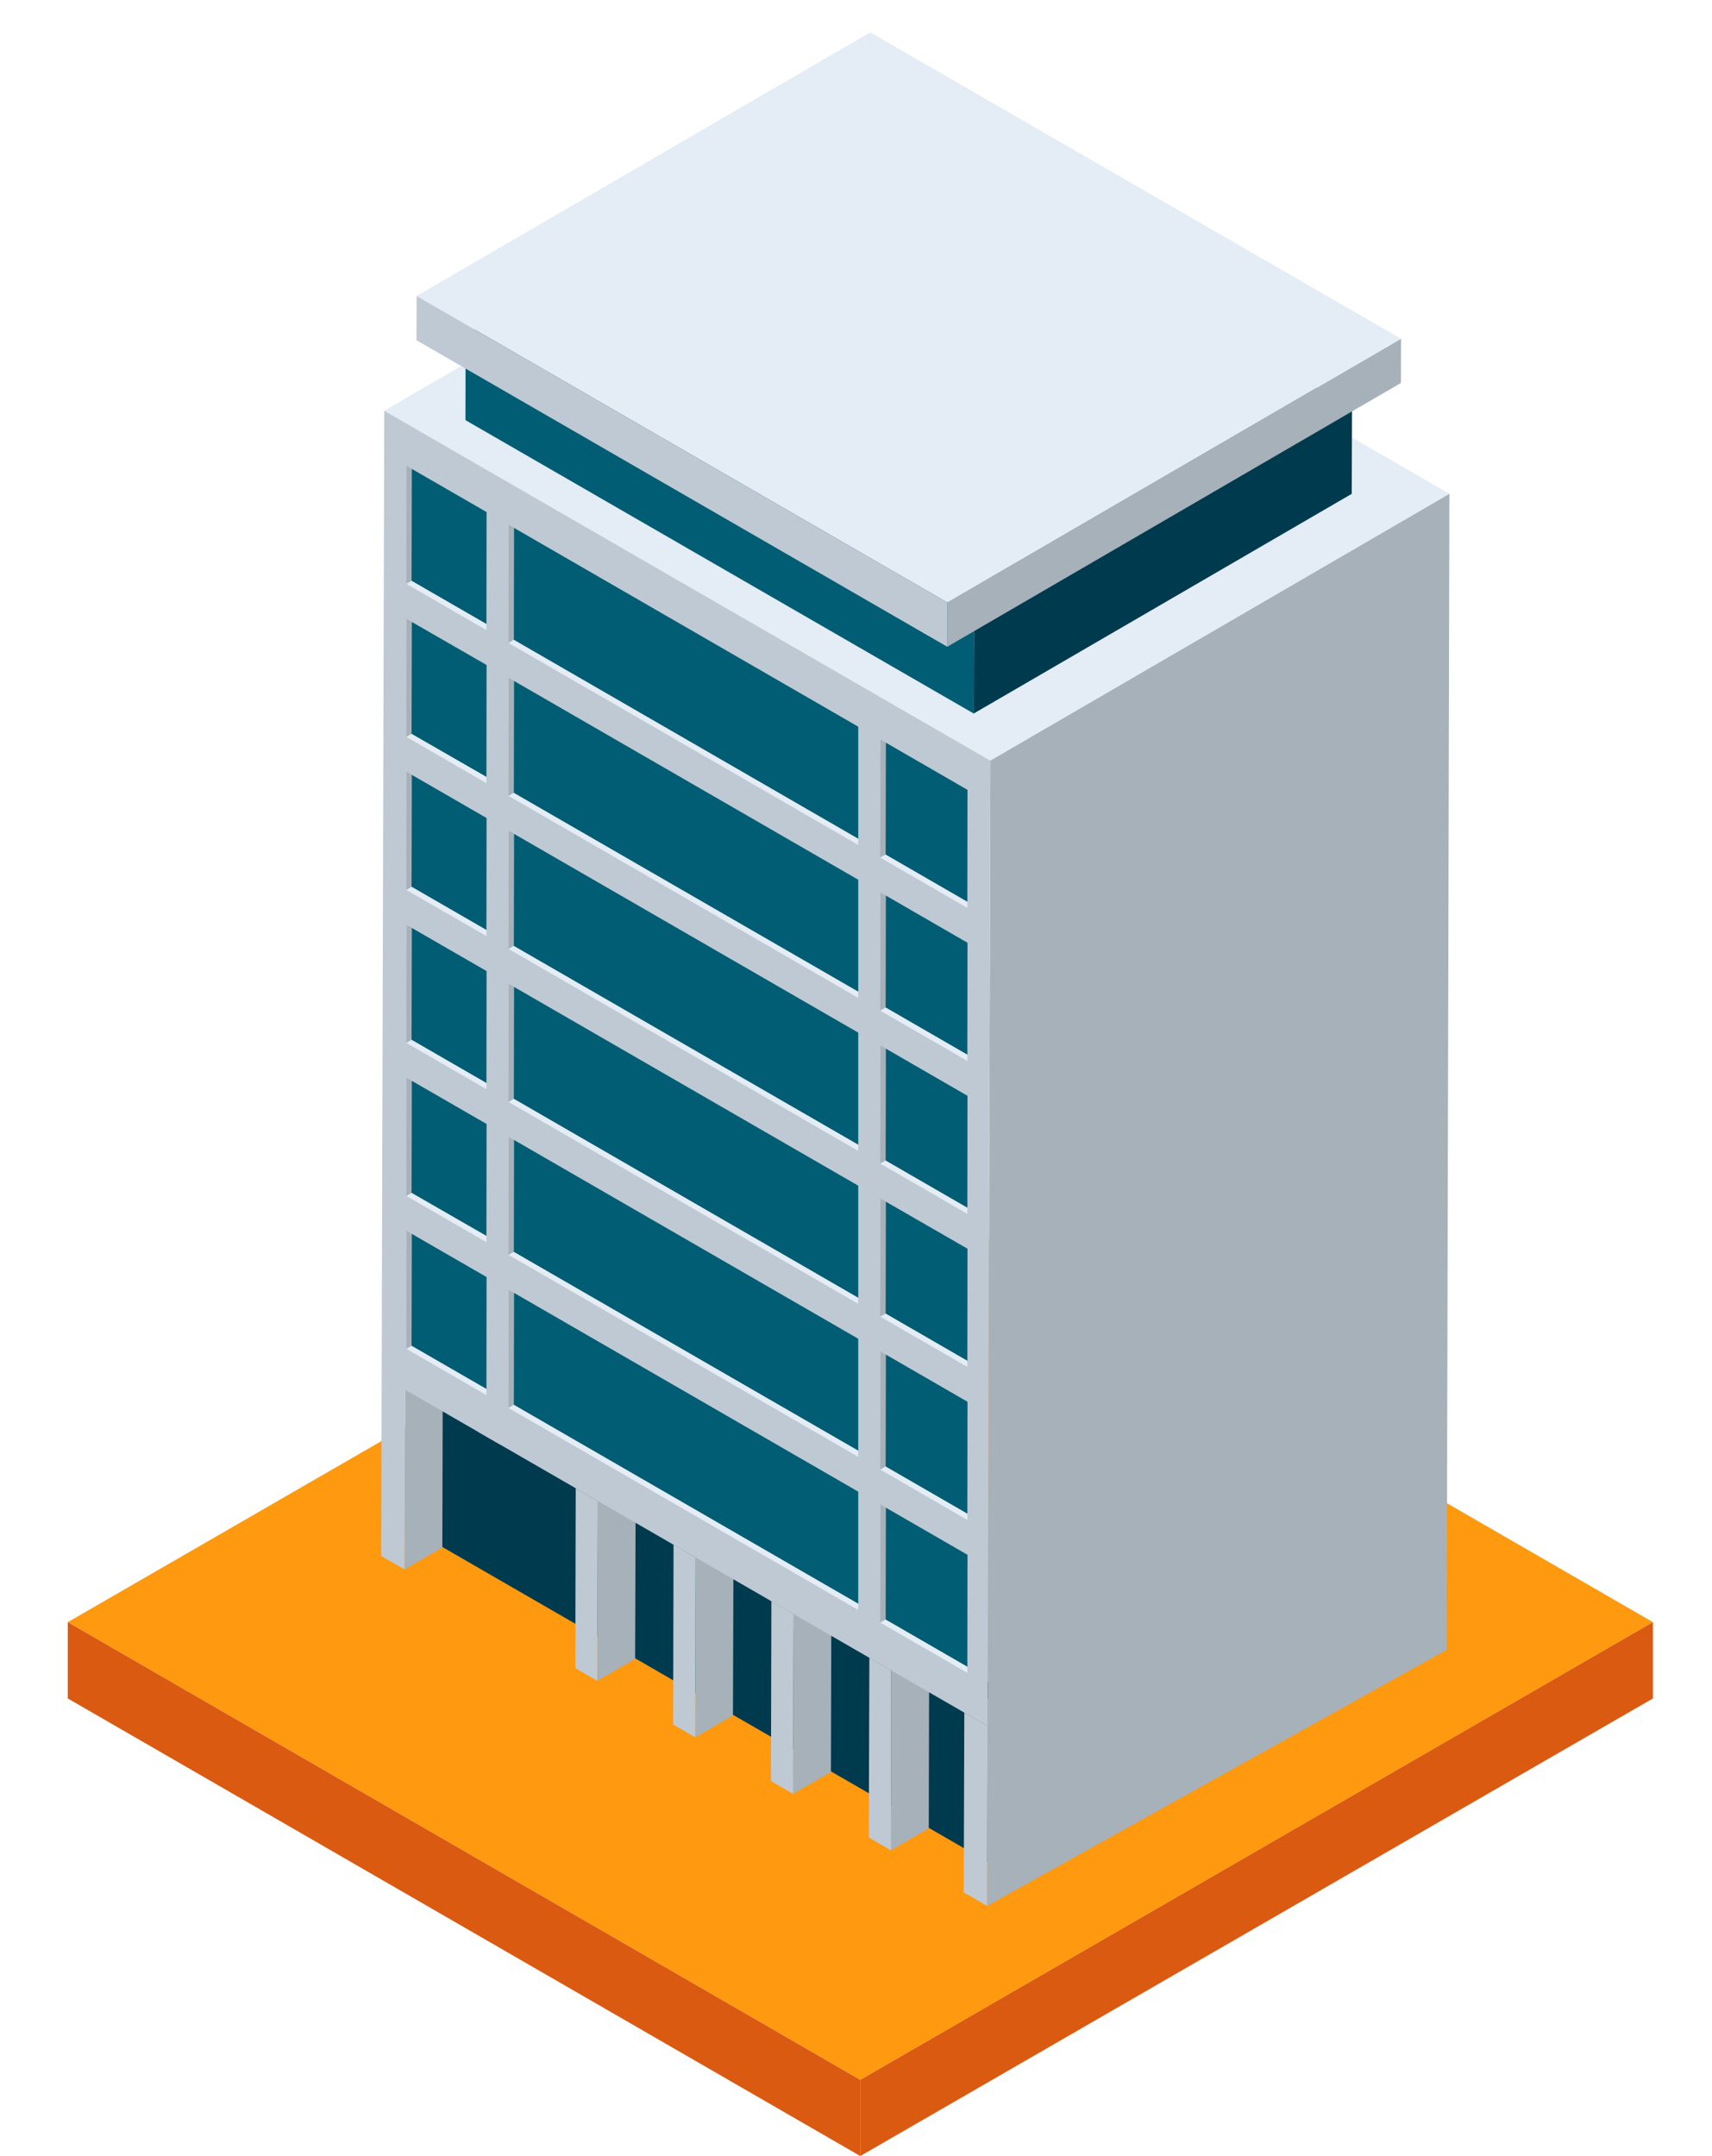 <?xml version="1.0" encoding="UTF-8"?>
<svg xmlns="http://www.w3.org/2000/svg" version="1.1" xmlns:xlink="http://www.w3.org/1999/xlink" viewBox="0 0 118.47 149.18">
  <defs>
    <style>
      .cls-1 {
        fill: #003a4e;
      }

      .cls-1, .cls-2, .cls-3, .cls-4, .cls-5, .cls-6, .cls-7, .cls-8, .cls-9, .cls-10, .cls-11, .cls-12 {
        stroke-width: 0px;
      }

      .cls-2 {
        fill: #e4ecf5;
      }

      .cls-13 {
        clip-path: url(#clippath-2);
      }

      .cls-3 {
        fill: #9ea4a9;
      }

      .cls-14 {
        isolation: isolate;
      }

      .cls-15 {
        stroke-dasharray: 0 0 3.22 3.22;
      }

      .cls-15, .cls-16, .cls-6, .cls-17, .cls-18, .cls-19, .cls-20 {
        fill: none;
      }

      .cls-15, .cls-16, .cls-17, .cls-18, .cls-19, .cls-20 {
        stroke-miterlimit: 10;
      }

      .cls-15, .cls-16, .cls-20 {
        stroke: #fff;
        stroke-width: 2px;
      }

      .cls-4 {
        fill: #ff990f;
      }

      .cls-5 {
        fill: #a7b1ba;
      }

      .cls-21 {
        clip-path: url(#clippath-6);
      }

      .cls-16 {
        stroke-dasharray: 0 0 2.91 2.91;
      }

      .cls-22 {
        clip-path: url(#clippath-7);
      }

      .cls-23 {
        clip-path: url(#clippath-1);
      }

      .cls-24 {
        clip-path: url(#clippath-4);
      }

      .cls-7 {
        fill: #da5a12;
      }

      .cls-17 {
        stroke: #003a4e;
        stroke-width: 5px;
      }

      .cls-17, .cls-18 {
        stroke-linecap: round;
      }

      .cls-8 {
        fill: #bfc9d3;
      }

      .cls-25 {
        clip-path: url(#clippath-9);
      }

      .cls-26 {
        clip-path: url(#clippath);
      }

      .cls-18 {
        stroke-width: 6px;
      }

      .cls-18, .cls-19 {
        stroke: #da5a12;
      }

      .cls-27 {
        clip-path: url(#clippath-3);
      }

    

      .cls-28 {
        clip-path: url(#clippath-8);
      }

      .cls-19 {
        stroke-width: 3px;
      }

      .cls-10 {
        fill: #dadada;
      }

      .cls-29 {
        clip-path: url(#clippath-5);
      }

      .cls-30 {
        display: none;
      }

      .cls-11 {
        fill: #1d1d1b;
        mix-blend-mode: multiply;
        opacity: .25;
      }

      .cls-12 {
        fill: #005d73;
      }
    </style>
    <clipPath id="clippath">
      <rect class="cls-6" x="25.45" y="48.43" width="61.19" height="45.48" rx="5.79" ry="5.79"/>
    </clipPath>
    <clipPath id="clippath-1">
      <path class="cls-6" d="M63.59,140.84l-5.36,6.8-9.09-7.16c1.08-1.37,1.45-3.18,1.01-4.87l-2.71-10.18c-.24-.86-.3-1.75-.2-2.63l1.85-16.73c.24-1.41,1.55-2.37,2.97-2.17,1.32.18,2.29,1.31,2.29,2.62,0,.11,0,.23-.03.35l-.04.52-5.88,15.1c-.22.54.08,1.17.64,1.33,2.69.76,5.42,1.23,8.16,1.37l.25.23c.27.24.67.12.8-.18.03-.05.05-.12.05-.18l-.23-6.98c.05-1.59,1.32-2.87,2.91-2.94h.14c1.58,0,2.9,1.21,3.03,2.8l.55,6.92.78,9.72c.18,2.26-.5,4.5-1.91,6.28Z"/>
    </clipPath>
    <clipPath id="clippath-2">
      <path class="cls-6" d="M100.04,63.66l8.57,1.24-1.66,11.45c-1.73-.25-3.48.33-4.72,1.56l-7.46,7.43c-.63.64-1.37,1.14-2.18,1.49l-15.41,6.76c-1.34.5-2.83-.16-3.36-1.49-.5-1.23-.01-2.64,1.12-3.29.09-.05.2-.11.31-.15l.47-.23,16.02-2.45c.58-.08.97-.66.83-1.23-.68-2.71-1.65-5.31-2.89-7.76l.07-.33c.07-.35-.23-.64-.56-.6-.06,0-.12.02-.18.05l-5.93,3.69c-1.4.75-3.14.29-4-1.05l-.07-.12c-.79-1.37-.4-3.11.91-4.03l5.72-3.94,8.02-5.53c1.87-1.29,4.15-1.82,6.4-1.49Z"/>
    </clipPath>
    <clipPath id="clippath-3">
      <path class="cls-6" d="M14.97,70.68l-3.21-8.04,10.75-4.29c.65,1.62,2.03,2.85,3.71,3.31l10.17,2.75c.87.23,1.67.62,2.38,1.14l13.56,9.97c1.1.91,1.28,2.53.39,3.66-.82,1.05-2.28,1.33-3.41.67-.09-.05-.19-.12-.29-.2l-.43-.29-10.14-12.65c-.36-.46-1.06-.51-1.48-.11-2,1.95-3.77,4.08-5.27,6.38l-.32.11c-.34.12-.44.52-.24.78.03.05.08.1.13.13l6.16,3.3c1.35.84,1.83,2.58,1.1,3.99l-.07.12c-.79,1.37-2.49,1.9-3.94,1.23l-6.27-2.98-8.81-4.18c-2.05-.97-3.65-2.68-4.49-4.79Z"/>
    </clipPath>
    <clipPath id="clippath-4">
      <rect class="cls-6" x="1.31" y="89.82" width="78.86" height="45.69"/>
    </clipPath>
    <clipPath id="clippath-5">
      <rect class="cls-6" x="11.89" y="99.4" width="78.86" height="45.69"/>
    </clipPath>
    <clipPath id="clippath-6">
      <rect class="cls-6" x="9.12" y="46.9" width="100.82" height="56.94" rx="10.94" ry="10.94"/>
    </clipPath>
    <clipPath id="clippath-7">
      <path class="cls-6" d="M87.04,122.02c-15.58,0-26.07-13.52-33.73-23.39l-1.09-1.41c-.71-.91-1.42-1.83-2.11-2.73-7.25-9.41-12-15.17-18.09-15.17-6.84,0-12.41,5.57-12.41,12.41H1.73c0-16.7,13.59-30.29,30.29-30.29,15.2,0,24.26,11.76,32.26,22.14.68.88,1.36,1.76,2.05,2.65l1.12,1.44c5.69,7.34,12.78,16.47,19.59,16.47s12.41-5.57,12.41-12.41h17.89c0,16.7-13.59,30.29-30.29,30.29Z"/>
    </clipPath>
    <clipPath id="clippath-8">
      <path class="cls-6" d="M81.9,116.36c-12.67,0-21.2-10.99-27.42-19.02l-.89-1.14c-.58-.74-1.15-1.48-1.72-2.22-5.89-7.65-9.75-12.34-14.71-12.34-5.56,0-10.09,4.53-10.09,10.09h-14.54c0-13.58,11.05-24.63,24.63-24.63,12.36,0,19.73,9.57,26.23,18.01.55.71,1.1,1.43,1.67,2.16l.91,1.17c4.63,5.97,10.39,13.39,15.93,13.39s10.09-4.53,10.09-10.09h14.54c0,13.58-11.05,24.63-24.63,24.63Z"/>
    </clipPath>
    <clipPath id="clippath-9">
      <path class="cls-6" d="M32.02,122.02c-16.7,0-30.29-13.59-30.29-30.29h17.89c0,6.84,5.57,12.41,12.41,12.41,6.09,0,10.84-5.77,18.09-15.17.7-.91,1.4-1.82,2.11-2.73l1.09-1.41c7.66-9.87,18.15-23.39,33.73-23.39,16.7,0,30.29,13.59,30.29,30.29h-17.89c0-6.84-5.57-12.41-12.41-12.41s-13.9,9.13-19.59,16.47l-1.12,1.44c-.69.89-1.37,1.77-2.05,2.65-8,10.38-17.06,22.14-32.26,22.14Z"/>
    </clipPath>
  </defs>
  <g class="cls-14">
    <g id="Icono_1" data-name="Icono 1" class="cls-30">
      <g>
        <g id="suelo">
          <polygon class="cls-4" points="4.69 112.24 59.53 143.91 114.38 112.24 59.53 80.58 4.69 112.24"/>
          <polygon id="s" class="cls-7" points="59.53 143.91 59.53 149.18 114.38 117.52 114.38 112.24 59.53 143.91"/>
          <polygon id="s2" class="cls-7" points="4.69 112.24 4.69 117.52 59.53 149.18 59.53 143.91 4.69 112.24"/>
        </g>
        <g class="cls-14">
          <path class="cls-1" d="M62.36,82.24c-7.12-4.11-12.87-14.07-12.85-22.26.01-4.06,1.45-6.92,3.76-8.27l-5.74,3.34c-2.31,1.34-3.75,4.2-3.76,8.27-.02,8.18,5.73,18.14,12.85,22.26,3.58,2.07,6.83,2.26,9.17.9l5.74-3.34c-2.34,1.36-5.59,1.17-9.17-.9Z"/>
          <path class="cls-1" d="M77.6,58.07c-4.17-7.22-9.64-12.79-15.13-15.95-5.48-3.16-10.97-3.93-15.17-1.54l-5.74,3.34c4.2-2.39,9.68-1.63,15.17,1.54,5.48,3.16,10.96,8.73,15.13,15.95,8.34,14.44,9.4,28.65,1.25,37.74-4.14,4.62-15.95,14.44-16.57,14.96l5.74-3.34c.62-.52,12.43-10.34,16.57-14.96,8.15-9.09,7.09-23.3-1.25-37.74Z"/>
          <path class="cls-12" d="M71.86,61.4c8.34,14.44,9.4,28.65,1.25,37.74-4.14,4.62-15.95,14.44-16.57,14.96-.62-1.23-12.33-24.64-16.43-34.01-8.07-18.46-6.93-31.39,1.46-36.18,4.2-2.39,9.68-1.63,15.17,1.54s10.96,8.73,15.13,15.95ZM56.62,85.58c7.12,4.11,12.91.81,12.93-7.37.02-8.18-5.73-18.14-12.85-22.25s-12.91-.81-12.93,7.37,5.73,18.14,12.85,22.26"/>
        </g>
      </g>
    </g>
    <g id="Icono_2" data-name="Icono 2">
      <g>
        <g>
          <polygon class="cls-4" points="4.69 112.24 59.53 143.91 114.38 112.24 59.53 80.58 4.69 112.24"/>
          <polygon id="s-2" data-name="s" class="cls-7" points="59.53 143.91 59.53 149.18 114.38 117.52 114.38 112.24 59.53 143.91"/>
          <polygon id="s2-2" data-name="s2" class="cls-7" points="4.69 112.24 4.69 117.52 59.53 149.18 59.53 143.91 4.69 112.24"/>
        </g>
        <g>
          <polygon class="cls-1" points="71.34 118.09 69.46 129.47 29.99 106.68 30.03 94.24 71.34 118.09"/>
          <g>
            <g class="cls-14">
              <polygon class="cls-3" points="66.73 118.5 69.34 116.98 70.96 117.91 68.34 119.43 66.73 118.5"/>
              <polygon class="cls-5" points="68.34 119.43 70.96 117.91 70.92 130.35 68.31 131.87 68.34 119.43"/>
              <polygon class="cls-8" points="66.73 118.5 68.34 119.43 68.31 131.87 66.69 130.94 66.73 118.5"/>
            </g>
            <g class="cls-14">
              <polygon class="cls-3" points="60.16 114.7 62.77 113.18 64.3 114.07 61.68 115.59 60.16 114.7"/>
              <polygon class="cls-5" points="61.68 115.59 64.3 114.07 64.27 126.5 61.65 128.03 61.68 115.59"/>
              <polygon class="cls-8" points="60.12 127.14 60.16 114.7 61.68 115.59 61.65 128.03 60.12 127.14"/>
            </g>
            <g class="cls-14">
              <polygon class="cls-3" points="53.38 110.79 56 109.27 57.53 110.16 54.92 111.68 53.38 110.79"/>
              <polygon class="cls-5" points="54.92 111.68 57.53 110.16 57.5 122.6 54.88 124.12 54.92 111.68"/>
              <polygon class="cls-8" points="53.35 123.23 53.38 110.79 54.92 111.68 54.88 124.12 53.35 123.23"/>
            </g>
            <g class="cls-14">
              <polygon class="cls-3" points="46.61 106.88 49.23 105.36 50.76 106.25 48.14 107.77 46.61 106.88"/>
              <polygon class="cls-5" points="48.14 107.77 50.76 106.25 50.72 118.69 48.11 120.21 48.14 107.77"/>
              <polygon class="cls-8" points="46.58 119.32 46.61 106.88 48.14 107.77 48.11 120.21 46.58 119.32"/>
            </g>
            <g class="cls-14">
              <polygon class="cls-3" points="39.84 102.98 42.46 101.46 43.99 102.34 41.37 103.86 39.84 102.98"/>
              <polygon class="cls-5" points="41.37 103.86 43.99 102.34 43.95 114.78 41.33 116.3 41.37 103.86"/>
              <polygon class="cls-8" points="39.81 115.42 39.84 102.98 41.37 103.86 41.33 116.3 39.81 115.42"/>
            </g>
            <g class="cls-14">
              <polygon class="cls-3" points="33.07 99.07 35.69 97.55 37.21 98.43 34.6 99.95 33.07 99.07"/>
            </g>
            <g class="cls-14">
              <polygon class="cls-3" points="26.41 95.22 29.03 93.7 30.64 94.63 28.03 96.15 26.41 95.22"/>
              <polygon class="cls-5" points="28.03 96.15 30.64 94.63 30.61 107.07 27.99 108.59 28.03 96.15"/>
              <polygon class="cls-8" points="26.38 107.66 26.41 95.22 28.03 96.15 27.99 108.59 26.38 107.66"/>
            </g>
          </g>
          <polygon class="cls-2" points="26.59 28.42 58.36 9.96 100.3 34.17 68.53 52.63 26.59 28.42"/>
          <g class="cls-14">
            <polygon class="cls-1" points="67.4 43.44 93.56 28.24 93.54 34.17 67.38 49.37 67.4 43.44"/>
            <polygon class="cls-12" points="32.22 23.14 58.38 7.93 93.56 28.24 67.4 43.44 32.22 23.14"/>
            <polygon class="cls-12" points="67.4 43.44 67.38 49.37 32.21 29.07 32.22 23.14 67.4 43.44"/>
          </g>
          <g class="cls-14">
            <polygon class="cls-5" points="65.56 41.69 96.95 23.44 96.94 26.5 65.55 44.75 65.56 41.69"/>
            <polygon class="cls-2" points="28.83 20.48 60.22 2.24 96.95 23.44 65.56 41.69 28.83 20.48"/>
            <polygon class="cls-8" points="65.56 41.69 65.55 44.75 28.82 23.54 28.83 20.48 65.56 41.69"/>
          </g>
          <polygon class="cls-5" points="68.53 52.63 100.3 34.17 100.11 114.15 68.31 131.87 68.53 52.63"/>
        </g>
        <polygon class="cls-8" points="68.53 52.63 26.59 28.42 26.41 95.22 68.34 119.43 68.53 52.63"/>
        <g>
          <g>
            <g>
              <polygon class="cls-12" points="28.48 40.19 28.49 32.44 33.67 35.43 33.66 43.18 28.48 40.19"/>
              <polygon class="cls-5" points="28.13 32.23 28.49 32.44 28.48 40.19 28.12 40.4 28.13 32.23"/>
              <polygon class="cls-2" points="28.12 40.4 28.48 40.19 33.66 43.18 33.66 43.6 28.12 40.4"/>
            </g>
            <g>
              <polygon class="cls-12" points="35.56 36.52 35.55 44.27 59.39 58.04 59.39 50.28 35.56 36.52"/>
              <polygon class="cls-5" points="35.2 36.31 35.56 36.52 35.55 44.27 35.19 44.49 35.2 36.31"/>
              <polygon class="cls-2" points="35.19 44.49 35.55 44.27 59.39 58.04 59.38 58.46 35.19 44.49"/>
            </g>
            <g>
              <polygon class="cls-12" points="61.28 59.13 66.94 62.4 66.95 54.65 61.29 51.38 61.28 59.13"/>
              <polygon class="cls-5" points="60.93 51.16 61.29 51.38 61.28 59.13 60.91 59.34 60.93 51.16"/>
              <polygon class="cls-2" points="60.91 59.34 61.28 59.13 66.94 62.4 66.94 62.82 60.91 59.34"/>
            </g>
          </g>
          <g>
            <g>
              <polygon class="cls-12" points="28.48 50.78 28.49 43.03 33.67 46.01 33.66 53.76 28.48 50.78"/>
              <polygon class="cls-5" points="28.13 42.81 28.49 43.03 28.48 50.78 28.12 50.99 28.13 42.81"/>
              <polygon class="cls-2" points="28.12 50.99 28.48 50.78 33.66 53.76 33.66 54.19 28.12 50.99"/>
            </g>
            <g>
              <polygon class="cls-12" points="35.56 47.11 35.55 54.86 59.39 68.62 59.39 60.87 35.56 47.11"/>
              <polygon class="cls-5" points="35.2 46.9 35.56 47.11 35.55 54.86 35.19 55.07 35.2 46.9"/>
              <polygon class="cls-2" points="35.19 55.07 35.55 54.86 59.39 68.62 59.38 69.04 35.19 55.07"/>
            </g>
            <g>
              <polygon class="cls-12" points="61.28 69.71 66.94 72.98 66.95 65.23 61.29 61.96 61.28 69.71"/>
              <polygon class="cls-5" points="60.93 61.75 61.29 61.96 61.28 69.71 60.91 69.93 60.93 61.75"/>
              <polygon class="cls-2" points="60.91 69.93 61.28 69.71 66.94 72.98 66.94 73.41 60.91 69.93"/>
            </g>
          </g>
          <g>
            <g>
              <polygon class="cls-12" points="28.48 61.36 28.49 53.61 33.67 56.6 33.66 64.35 28.48 61.36"/>
              <polygon class="cls-5" points="28.13 53.4 28.49 53.61 28.48 61.36 28.12 61.58 28.13 53.4"/>
              <polygon class="cls-2" points="28.12 61.58 28.48 61.36 33.66 64.35 33.66 64.77 28.12 61.58"/>
            </g>
            <g>
              <polygon class="cls-12" points="35.56 57.69 35.55 65.45 59.39 79.21 59.39 71.45 35.56 57.69"/>
              <polygon class="cls-5" points="35.2 57.48 35.56 57.69 35.55 65.45 35.19 65.66 35.2 57.48"/>
              <polygon class="cls-2" points="35.19 65.66 35.55 65.45 59.39 79.21 59.38 79.63 35.19 65.66"/>
            </g>
            <g>
              <polygon class="cls-12" points="61.28 80.3 66.94 83.57 66.95 75.82 61.29 72.55 61.28 80.3"/>
              <polygon class="cls-5" points="60.93 72.34 61.29 72.55 61.28 80.3 60.91 80.51 60.93 72.34"/>
              <polygon class="cls-2" points="60.91 80.51 61.28 80.3 66.94 83.57 66.94 83.99 60.91 80.51"/>
            </g>
          </g>
          <g>
            <g>
              <polygon class="cls-12" points="28.48 71.95 28.49 64.2 33.67 67.19 33.66 74.94 28.48 71.95"/>
              <polygon class="cls-5" points="28.13 63.99 28.49 64.2 28.48 71.95 28.12 72.16 28.13 63.99"/>
              <polygon class="cls-2" points="28.12 72.16 28.48 71.95 33.66 74.94 33.66 75.36 28.12 72.16"/>
            </g>
            <g>
              <polygon class="cls-12" points="35.56 68.28 35.55 76.03 59.39 89.8 59.39 82.04 35.56 68.28"/>
              <polygon class="cls-5" points="35.2 68.07 35.56 68.28 35.55 76.03 35.19 76.25 35.2 68.07"/>
              <polygon class="cls-2" points="35.19 76.25 35.55 76.03 59.39 89.8 59.38 90.21 35.19 76.25"/>
            </g>
            <g>
              <polygon class="cls-12" points="61.28 90.89 66.94 94.16 66.95 86.4 61.29 83.14 61.28 90.89"/>
              <polygon class="cls-5" points="60.93 82.92 61.29 83.14 61.28 90.89 60.91 91.1 60.93 82.92"/>
              <polygon class="cls-2" points="60.91 91.1 61.28 90.89 66.94 94.16 66.94 94.58 60.91 91.1"/>
            </g>
          </g>
          <g>
            <g>
              <polygon class="cls-12" points="28.48 82.54 28.49 74.78 33.67 77.77 33.66 85.52 28.48 82.54"/>
              <polygon class="cls-5" points="28.13 74.57 28.49 74.78 28.48 82.54 28.12 82.75 28.13 74.57"/>
              <polygon class="cls-2" points="28.12 82.75 28.48 82.54 33.66 85.52 33.66 85.95 28.12 82.75"/>
            </g>
            <g>
              <polygon class="cls-12" points="35.56 78.87 35.55 86.62 59.39 100.38 59.39 92.63 35.56 78.87"/>
              <polygon class="cls-5" points="35.2 78.66 35.56 78.87 35.55 86.62 35.19 86.83 35.2 78.66"/>
              <polygon class="cls-2" points="35.19 86.83 35.55 86.62 59.39 100.38 59.38 100.8 35.19 86.83"/>
            </g>
            <g>
              <polygon class="cls-12" points="61.28 101.47 66.94 104.74 66.95 96.99 61.29 93.72 61.28 101.47"/>
              <polygon class="cls-5" points="60.93 93.51 61.29 93.72 61.28 101.47 60.91 101.68 60.93 93.51"/>
              <polygon class="cls-2" points="60.91 101.68 61.28 101.47 66.94 104.74 66.94 105.17 60.91 101.68"/>
            </g>
          </g>
          <g>
            <g>
              <polygon class="cls-12" points="28.48 93.12 28.49 85.37 33.67 88.36 33.66 96.11 28.48 93.12"/>
              <polygon class="cls-5" points="28.13 85.16 28.49 85.37 28.48 93.12 28.12 93.33 28.13 85.16"/>
              <polygon class="cls-2" points="28.12 93.33 28.48 93.12 33.66 96.11 33.66 96.53 28.12 93.33"/>
            </g>
            <g>
              <polygon class="cls-12" points="35.56 89.45 35.55 97.2 59.39 110.97 59.39 103.21 35.56 89.45"/>
              <polygon class="cls-5" points="35.2 89.24 35.56 89.45 35.55 97.2 35.19 97.42 35.2 89.24"/>
              <polygon class="cls-2" points="35.19 97.42 35.55 97.2 59.39 110.97 59.38 111.39 35.19 97.42"/>
            </g>
            <g>
              <polygon class="cls-12" points="61.28 112.06 66.94 115.33 66.95 107.58 61.29 104.31 61.28 112.06"/>
              <polygon class="cls-5" points="60.93 104.1 61.29 104.31 61.28 112.06 60.91 112.27 60.93 104.1"/>
              <polygon class="cls-2" points="60.91 112.27 61.28 112.06 66.94 115.33 66.94 115.75 60.91 112.27"/>
            </g>
          </g>
        </g>
      </g>
    </g>
    <g id="Icono_3" data-name="Icono 3" class="cls-30">
      <g>
        <g>
          <path class="cls-6" d="M62.51,51.31v37.36l26.41-26.41c-7.39-6.49-16.59-10.3-26.41-10.94Z"/>
          <path class="cls-7" d="M62.51,51.31c9.82.64,19.02,4.45,26.41,10.94l-26.41,26.41v-37.36Z"/>
        </g>
        <path class="cls-4" d="M23.82,95.85c0,9.86,4,18.79,10.46,25.25l25.25-25.25H23.82Z"/>
        <path class="cls-1" d="M34.28,70.6c-6.46,6.46-10.46,15.39-10.46,25.25h35.71l-25.25-25.25Z"/>
        <path class="cls-12" d="M59.53,60.14v35.71l-25.25-25.25c6.46-6.46,15.39-10.46,25.25-10.46Z"/>
        <path class="cls-12" d="M84.78,121.1c6.46-6.46,10.46-15.39,10.46-25.25h-35.71l25.25,25.25Z"/>
        <path class="cls-7" d="M34.28,121.1c6.46,6.46,15.39,10.46,25.25,10.46v-35.71l-25.25,25.25Z"/>
        <path class="cls-4" d="M95.24,95.85h-35.71l25.25-25.25c6.46,6.46,10.46,15.39,10.46,25.25Z"/>
        <path class="cls-1" d="M59.53,131.56c9.86,0,18.79-4,25.25-10.46l-25.25-25.25v35.71Z"/>
      </g>
    </g>
    <g id="Icono_4" data-name="Icono 4" class="cls-30">
      <g>
        <g class="cls-26">
          <rect class="cls-7" x="25.45" y="48.43" width="61.19" height="45.48" rx="5.79" ry="5.79"/>
          <rect class="cls-4" x="23.26" y="50.62" width="61.19" height="45.48" rx="4.93" ry="4.93"/>
        </g>
        <polyline class="cls-19" points="74.79 62.88 48.72 79.98 36.01 74.04"/>
        <g>
          <g>
            <line class="cls-20" x1="36.01" y1="74.04" x2="36.01" y2="75.54"/>
            <line class="cls-16" x1="36.01" y1="78.46" x2="36.01" y2="94.47"/>
            <line class="cls-20" x1="36.01" y1="95.93" x2="36.01" y2="97.43"/>
          </g>
          <g>
            <line class="cls-20" x1="74.79" y1="62.88" x2="74.79" y2="64.38"/>
            <line class="cls-15" x1="74.79" y1="67.6" x2="74.79" y2="91.71"/>
            <line class="cls-20" x1="74.79" y1="93.32" x2="74.79" y2="94.82"/>
          </g>
          <g>
            <line class="cls-20" x1="61.76" y1="71.43" x2="61.76" y2="72.93"/>
            <line class="cls-16" x1="61.76" y1="75.84" x2="61.76" y2="91.86"/>
            <line class="cls-20" x1="61.76" y1="93.32" x2="61.76" y2="94.82"/>
          </g>
          <g>
            <line class="cls-20" x1="48.72" y1="79.98" x2="48.72" y2="81.48"/>
            <line class="cls-16" x1="48.72" y1="84.39" x2="48.72" y2="100.41"/>
            <line class="cls-20" x1="48.72" y1="101.87" x2="48.72" y2="103.37"/>
          </g>
        </g>
        <g>
          <circle class="cls-12" cx="48.72" cy="79.98" r="3.74"/>
          <circle class="cls-12" cx="61.76" cy="71.43" r="3.74"/>
          <circle class="cls-12" cx="74.79" cy="62.88" r="3.74"/>
          <circle class="cls-12" cx="36.01" cy="74.04" r="3.74"/>
        </g>
      </g>
      <g id="s1">
        <g>
          <path class="cls-4" d="M103.63,118.12c0,.47-.04.95-.15,1.44-.37,1.71-1.4,3.2-2.87,4.16l-30.26,18.69c-1.83,1.14-3.99,1.62-6.14,1.38l-32.82-3.75,18.73-17.89,12.67.9,6.38.45,24.5-11.47c1.23-.58,2.59-.77,3.92-.55l.45.07c1.67.27,3.08,1.14,4.07,2.35.97,1.16,1.52,2.65,1.52,4.23Z"/>
          <path class="cls-4" d="M69.16,123.49c-.92,1.45-2.52,2.33-4.23,2.33h-7.39l-.55,17.14-26.69-3.05-.32-18.97,11.89-6.37c1.54-.83,3.3-1.17,5.04-.99l18.35,1.9c1.6.18,3.02,1.1,3.81,2.49l.2.35c.93,1.61.88,3.61-.11,5.18Z"/>
        </g>
        <g>
          <path class="cls-7" d="M69.93,120.66l-23.61-1.44c-.55-.02-1.1.12-1.57.41l-15.21,9.24.45-7.94,12.03-6.44c1.45-.78,3.11-1.1,4.75-.93l18.51,1.91c1.6.18,3.02,1.1,3.81,2.49l.2.35c.43.72.65,1.54.66,2.35Z"/>
          <path class="cls-7" d="M102.1,113.88l-32.43,16.61c-1.08.56-2.27.89-3.48.99l-1.32.1c-1.82.14-3.59-.67-4.67-2.14l-2.65-3.62h7.39c1.71,0,3.31-.88,4.23-2.33l24.5-11.47c1.23-.58,2.59-.77,3.92-.55l.45.07c1.67.27,3.08,1.14,4.07,2.35Z"/>
        </g>
        <path class="cls-12" d="M81.73,69.58c8.96,3.98,16.42,10.49,21.59,18.81.41.65.15,1.52-.54,1.86l-32.56,16.19c-1.05.52-2.21-.49-1.83-1.6l11.58-34.47c.25-.73,1.07-1.11,1.77-.79Z"/>
        <rect class="cls-12" x="14.94" y="116.11" width="15.72" height="28.52" rx=".9" ry=".9" transform="translate(-9.41 2) rotate(-4.16)"/>
        <circle class="cls-1" cx="22.27" cy="123.12" r="3.64"/>
      </g>
    </g>
    <g id="Icono_5" data-name="Icono 5" class="cls-30">
      <g>
        <g>
          <g>
            <path class="cls-4" d="M49.14,140.47h0c1.08-1.37,1.46-3.18,1.01-4.87l-2.71-10.19c-.23-.86-.29-1.75-.2-2.63l1.85-16.73c.24-1.41,1.56-2.37,2.97-2.17h0c1.44.2,2.45,1.52,2.26,2.96l-.82,13.28c-.13,1.01.25,2.01,1.01,2.68l2.95,2.6c.32.28.83.06.84-.36l-.23-6.99c.05-1.59,1.32-2.87,2.91-2.94h0c1.64-.07,3.04,1.16,3.17,2.8l1.34,16.63c.18,2.26-.5,4.51-1.9,6.29l-5.36,6.8-9.09-7.16Z"/>
            <g class="cls-23">
              <path class="cls-7" d="M52.06,103.89l-.95,16.91c-.18,3.26,2.87,5.83,6.02,4.96.24-.07.49-.15.74-.24l-3.12-21.63h-2.69Z"/>
              <path class="cls-7" d="M60.76,111.98l1.74,21.82c.11,1.43-.23,2.87-.98,4.1l-5.17,7.15,5.53,3.15,7.93-12.58-4.29-21.15-4.76-2.48Z"/>
            </g>
          </g>
          <path class="cls-12" d="M70.91,123.36c-2.03.67-4.11,1.16-6.2,1.48l-.55-6.92c-.14-1.59-1.45-2.8-3.03-2.8h-.14c-1.59.07-2.85,1.35-2.91,2.94l.23,6.98c0,.06-.02.13-.05.18-.35,0-.7-.02-1.05-.05-2.74-.15-5.48-.61-8.16-1.37-.56-.16-.86-.79-.64-1.33l5.88-15.1,4.2-10.77c.33-.84,1.5-.86,1.85-.04l11.16,25.43c.24.54-.04,1.18-.59,1.36Z"/>
          <g>
            <rect class="cls-12" x="47.82" y="137.22" width="8.83" height="16.02" rx=".9" ry=".9" transform="translate(-97.92 109.54) rotate(-56.85)"/>
            <circle class="cls-1" cx="48.82" cy="143" r="2.05"/>
          </g>
        </g>
        <g>
          <g>
            <path class="cls-4" d="M106.95,76.35h0c-1.73-.25-3.48.33-4.72,1.56l-7.47,7.44c-.63.63-1.37,1.13-2.18,1.49l-15.41,6.76c-1.34.49-2.83-.16-3.37-1.49h0c-.55-1.35.09-2.88,1.43-3.44l11.91-5.93c.94-.39,1.62-1.22,1.81-2.22l.77-3.86c.08-.42-.36-.75-.74-.55l-5.94,3.69c-1.4.75-3.14.29-4-1.05h0c-.88-1.38-.51-3.21.84-4.14l13.74-9.47c1.87-1.29,4.15-1.82,6.39-1.5l8.57,1.24-1.66,11.45Z"/>
            <g class="cls-13">
              <path class="cls-7" d="M73.81,92.11l15.12-7.64c2.92-1.47,3.62-5.4,1.28-7.69-.18-.18-.37-.35-.58-.52l-17.17,13.52,1.34,2.33Z"/>
              <path class="cls-7" d="M76.46,80.53l18.03-12.42c1.19-.82,2.6-1.24,4.04-1.2l8.78.9-.03-6.36-14.86-.58-16.17,14.29.23,5.37Z"/>
            </g>
          </g>
          <path class="cls-12" d="M81.23,66.05c1.6,1.43,3.06,2.98,4.38,4.63l-5.72,3.94c-1.31.91-1.7,2.66-.91,4.03l.07.12c.86,1.34,2.6,1.79,4,1.05l5.93-3.69c.06-.03.12-.05.18-.05.17.31.33.61.49.93,1.25,2.45,2.21,5.05,2.89,7.76.14.57-.25,1.14-.83,1.23l-16.02,2.45-11.43,1.74c-.89.13-1.5-.87-.96-1.59l16.44-22.38c.35-.48,1.04-.56,1.47-.17Z"/>
          <g>
            <rect class="cls-12" x="105.1" y="63.27" width="8.83" height="16.02" rx=".9" ry=".9" transform="translate(214.95 148.49) rotate(-176.85)"/>
            <circle class="cls-1" cx="109.3" cy="75.36" r="2.05"/>
          </g>
        </g>
        <g>
          <g>
            <path class="cls-4" d="M22.51,58.35h0c.65,1.62,2.02,2.85,3.71,3.3l10.17,2.75c.86.23,1.66.62,2.38,1.14l13.56,9.97c1.1.91,1.27,2.53.4,3.66h0c-.89,1.15-2.54,1.36-3.7.48l-11.09-7.35c-.81-.62-1.87-.79-2.83-.46l-3.73,1.26c-.41.14-.47.68-.1.91l6.16,3.3c1.35.84,1.82,2.58,1.09,3.99h0c-.76,1.45-2.53,2.05-4,1.35l-15.07-7.16c-2.05-.97-3.65-2.68-4.49-4.79l-3.21-8.05,10.75-4.29Z"/>
            <g class="cls-27">
              <path class="cls-7" d="M52.72,79.17l-14.17-9.28c-2.73-1.79-6.49-.43-7.3,2.73-.06.25-.12.5-.16.76l20.29,8.11,1.34-2.33Z"/>
              <path class="cls-7" d="M41.37,82.66l-19.77-9.4c-1.3-.62-2.37-1.63-3.06-2.9l-3.61-8.05-5.49,3.21,6.93,13.16,20.47,6.86,4.53-2.88Z"/>
            </g>
          </g>
          <path class="cls-12" d="M26.45,85.77c.44-2.1,1.05-4.14,1.82-6.11l6.27,2.98c1.44.68,3.15.14,3.94-1.23l.07-.12c.73-1.41.25-3.15-1.1-3.99l-6.16-3.3c-.06-.03-.1-.08-.13-.13.18-.3.37-.6.57-.89,1.5-2.3,3.26-4.44,5.27-6.38.42-.41,1.12-.35,1.48.11l10.14,12.65,7.22,9.03c.56.7,0,1.73-.89,1.62l-27.6-3.05c-.59-.07-1-.62-.88-1.19Z"/>
          <g>
            <rect class="cls-12" x="12.42" y="50.64" width="8.83" height="16.02" rx=".9" ry=".9" transform="translate(61.56 17.14) rotate(63.15)"/>
            <circle class="cls-1" cx="20.48" cy="56.81" r="2.05"/>
          </g>
        </g>
      </g>
    </g>
    <g id="Icono_6" data-name="Icono 6" class="cls-30">
      <g>
        <g id="reloj">
          <circle class="cls-4" cx="73.48" cy="82.62" r="44.26"/>
          <polyline class="cls-18" points="47.91 57.98 73.48 82.62 88.73 68.33"/>
          <circle class="cls-12" cx="73.48" cy="82.62" r="5.55"/>
          <g>
            <line class="cls-17" x1="73.48" y1="50.22" x2="73.48" y2="44.37"/>
            <line class="cls-17" x1="41.09" y1="82.62" x2="35.23" y2="82.62"/>
            <line class="cls-17" x1="73.48" y1="115.02" x2="73.48" y2="120.87"/>
            <line class="cls-17" x1="105.88" y1="82.62" x2="111.74" y2="82.62"/>
          </g>
        </g>
        <g id="dolar">
          <g class="cls-24">
            <rect class="cls-1" x="1.31" y="89.82" width="78.86" height="45.69"/>
            <path class="cls-12" d="M78.17,91.82v41.69H3.31v-41.69h74.86M80.17,89.82H1.31v45.69h78.86v-45.69h0Z"/>
            <g>
              <path class="cls-7" d="M14.98,89.37c0,7.99-6.46,14.46-14.46,14.46v-14.46h14.46Z"/>
              <path class="cls-7" d="M66.5,89.37c0,7.99,6.46,14.46,14.46,14.46v-14.46s-14.46,0-14.46,0Z"/>
              <path class="cls-7" d="M14.98,135.97c0-7.99-6.46-14.46-14.46-14.46v14.46h14.46Z"/>
              <path class="cls-7" d="M66.51,135.97c0-7.99,6.46-14.46,14.46-14.46v14.46s-14.46,0-14.46,0Z"/>
            </g>
          </g>
          <circle class="cls-12" cx="40.74" cy="112.67" r="14.99"/>
        </g>
        <rect class="cls-11" x="8.89" y="96.4" width="71.28" height="39.11"/>
        <g id="dolar-2" data-name="dolar">
          <g class="cls-29">
            <rect class="cls-1" x="11.89" y="99.4" width="78.86" height="45.69"/>
            <path class="cls-12" d="M88.75,101.4v41.69H13.89v-41.69h74.86M90.75,99.4H11.89v45.69h78.86v-45.69h0Z"/>
            <g>
              <path class="cls-7" d="M25.55,98.94c0,7.99-6.46,14.46-14.46,14.46v-14.46h14.46Z"/>
              <path class="cls-7" d="M77.08,98.94c0,7.99,6.46,14.46,14.46,14.46v-14.46s-14.46,0-14.46,0Z"/>
              <path class="cls-7" d="M25.56,145.55c0-7.99-6.46-14.46-14.46-14.46v14.46h14.46Z"/>
              <path class="cls-7" d="M77.08,145.55c0-7.99,6.46-14.46,14.46-14.46v14.46s-14.46,0-14.46,0Z"/>
            </g>
          </g>
          <circle class="cls-12" cx="51.32" cy="122.25" r="14.99"/>
        </g>
      </g>
    </g>
    <g id="Icono_7" data-name="Icono 7" class="cls-30">
      <g>
        <path class="cls-12" d="M54.09,40.33h10.88c1.35,0,2.44,1.09,2.44,2.44v100.35h-15.76V42.77c0-1.35,1.09-2.44,2.44-2.44Z"/>
        <rect class="cls-1" x="51.65" y="92.47" width="15.76" height="14"/>
        <g class="cls-21">
          <rect class="cls-7" x="9.12" y="46.9" width="100.82" height="56.94" rx="10.94" ry="10.94"/>
          <rect class="cls-4" x="7.12" y="44.9" width="100.82" height="56.94" rx="9.83" ry="9.83"/>
        </g>
        <g>
          <path class="cls-1" d="M27.61,80.2h-3.28v5.65h-6.02v-21.28h9.73c5.81,0,9.45,3.01,9.45,7.87,0,3.13-1.52,5.44-4.16,6.72l4.59,6.69h-6.44l-3.86-5.65ZM27.67,69.32h-3.34v6.23h3.34c2.49,0,3.74-1.15,3.74-3.1s-1.25-3.13-3.74-3.13Z"/>
          <path class="cls-1" d="M57.88,81.21v4.65h-17.08v-21.28h16.69v4.65h-10.73v3.59h9.45v4.5h-9.45v3.89h11.12Z"/>
          <path class="cls-1" d="M81.46,64.58v21.28h-4.95l-9.39-11.34v11.34h-5.9v-21.28h4.96l9.39,11.34v-11.34h5.9Z"/>
          <path class="cls-1" d="M90.24,69.35h-6.53v-4.77h19.06v4.77h-6.5v16.5h-6.02v-16.5Z"/>
        </g>
        <g>
          <circle class="cls-7" cx="18.3" cy="55.89" r="3.18"/>
          <circle class="cls-7" cx="100.76" cy="55.89" r="3.18"/>
        </g>
      </g>
    </g>
    <g id="Icono_8" data-name="Icono 8" class="cls-30">
      <g>
        <g class="cls-22">
          <path class="cls-7" d="M87.04,122.02c-15.58,0-26.07-13.52-33.73-23.39l-1.09-1.41c-.71-.91-1.42-1.83-2.11-2.73-7.25-9.41-12-15.17-18.09-15.17-6.84,0-12.41,5.57-12.41,12.41H1.73c0-16.7,13.59-30.29,30.29-30.29,15.2,0,24.26,11.76,32.26,22.14.68.88,1.36,1.76,2.05,2.65l1.12,1.44c5.69,7.34,12.78,16.47,19.59,16.47s12.41-5.57,12.41-12.41h17.89c0,16.7-13.59,30.29-30.29,30.29Z"/>
          <path class="cls-4" d="M83.35,122.02c-15.58,0-26.07-13.52-33.73-23.39l-1.09-1.41c-.71-.91-1.42-1.83-2.11-2.73-7.25-9.41-12-15.17-18.09-15.17-6.84,0-12.41,5.57-12.41,12.41H-1.96c0-16.7,13.59-30.29,30.29-30.29,15.2,0,24.26,11.76,32.26,22.14.68.88,1.36,1.76,2.05,2.65l1.12,1.44c5.69,7.34,12.78,16.47,19.59,16.47s12.41-5.57,12.41-12.41h17.89c0,16.7-13.59,30.29-30.29,30.29Z"/>
        </g>
        <g class="cls-30">
          <g class="cls-28">
            <path class="cls-7" d="M71.16,91.72c-1.15,1.42-2.27,2.86-3.33,4.23l-1.17,1.5c-.72.92-1.43,1.84-2.14,2.77-1.65,2.15-3.36,4.36-5.14,6.51-2.28-2.66-4.37-5.35-6.28-7.81l-1.14-1.46c-.74-.95-1.47-1.9-2.2-2.84-.77-1-1.51-1.97-2.23-2.88.72-.91,1.46-1.88,2.23-2.88.73-.95,1.46-1.9,2.2-2.84l1.14-1.46c1.91-2.46,4-5.15,6.28-7.81,1.78,2.15,3.48,4.36,5.14,6.51.7.92,1.42,1.84,2.14,2.77l1.17,1.5c1.06,1.37,2.18,2.81,3.33,4.23Z"/>
          </g>
        </g>
        <g class="cls-25">
          <path class="cls-7" d="M32.02,122.02c-16.7,0-30.29-13.59-30.29-30.29h17.89c0,6.84,5.57,12.41,12.41,12.41,6.09,0,10.84-5.77,18.09-15.17.7-.91,1.4-1.82,2.11-2.73l1.09-1.41c7.66-9.87,18.15-23.39,33.73-23.39,16.7,0,30.29,13.59,30.29,30.29h-17.89c0-6.84-5.57-12.41-12.41-12.41s-13.9,9.13-19.59,16.47l-1.12,1.44c-.69.89-1.37,1.77-2.05,2.65-8,10.38-17.06,22.14-32.26,22.14Z"/>
          <path class="cls-4" d="M28.33,122.02c-16.7,0-30.29-13.59-30.29-30.29H15.92c0,6.84,5.57,12.41,12.41,12.41,6.09,0,10.84-5.77,18.09-15.17.7-.91,1.4-1.82,2.11-2.73l1.09-1.41c7.66-9.87,18.15-23.39,33.73-23.39,16.7,0,30.29,13.59,30.29,30.29h-17.89c0-6.84-5.57-12.41-12.41-12.41s-13.9,9.13-19.59,16.47l-1.12,1.44c-.69.89-1.37,1.77-2.05,2.65-8,10.38-17.06,22.14-32.26,22.14Z"/>
        </g>
      </g>
    </g>
  </g>
</svg>